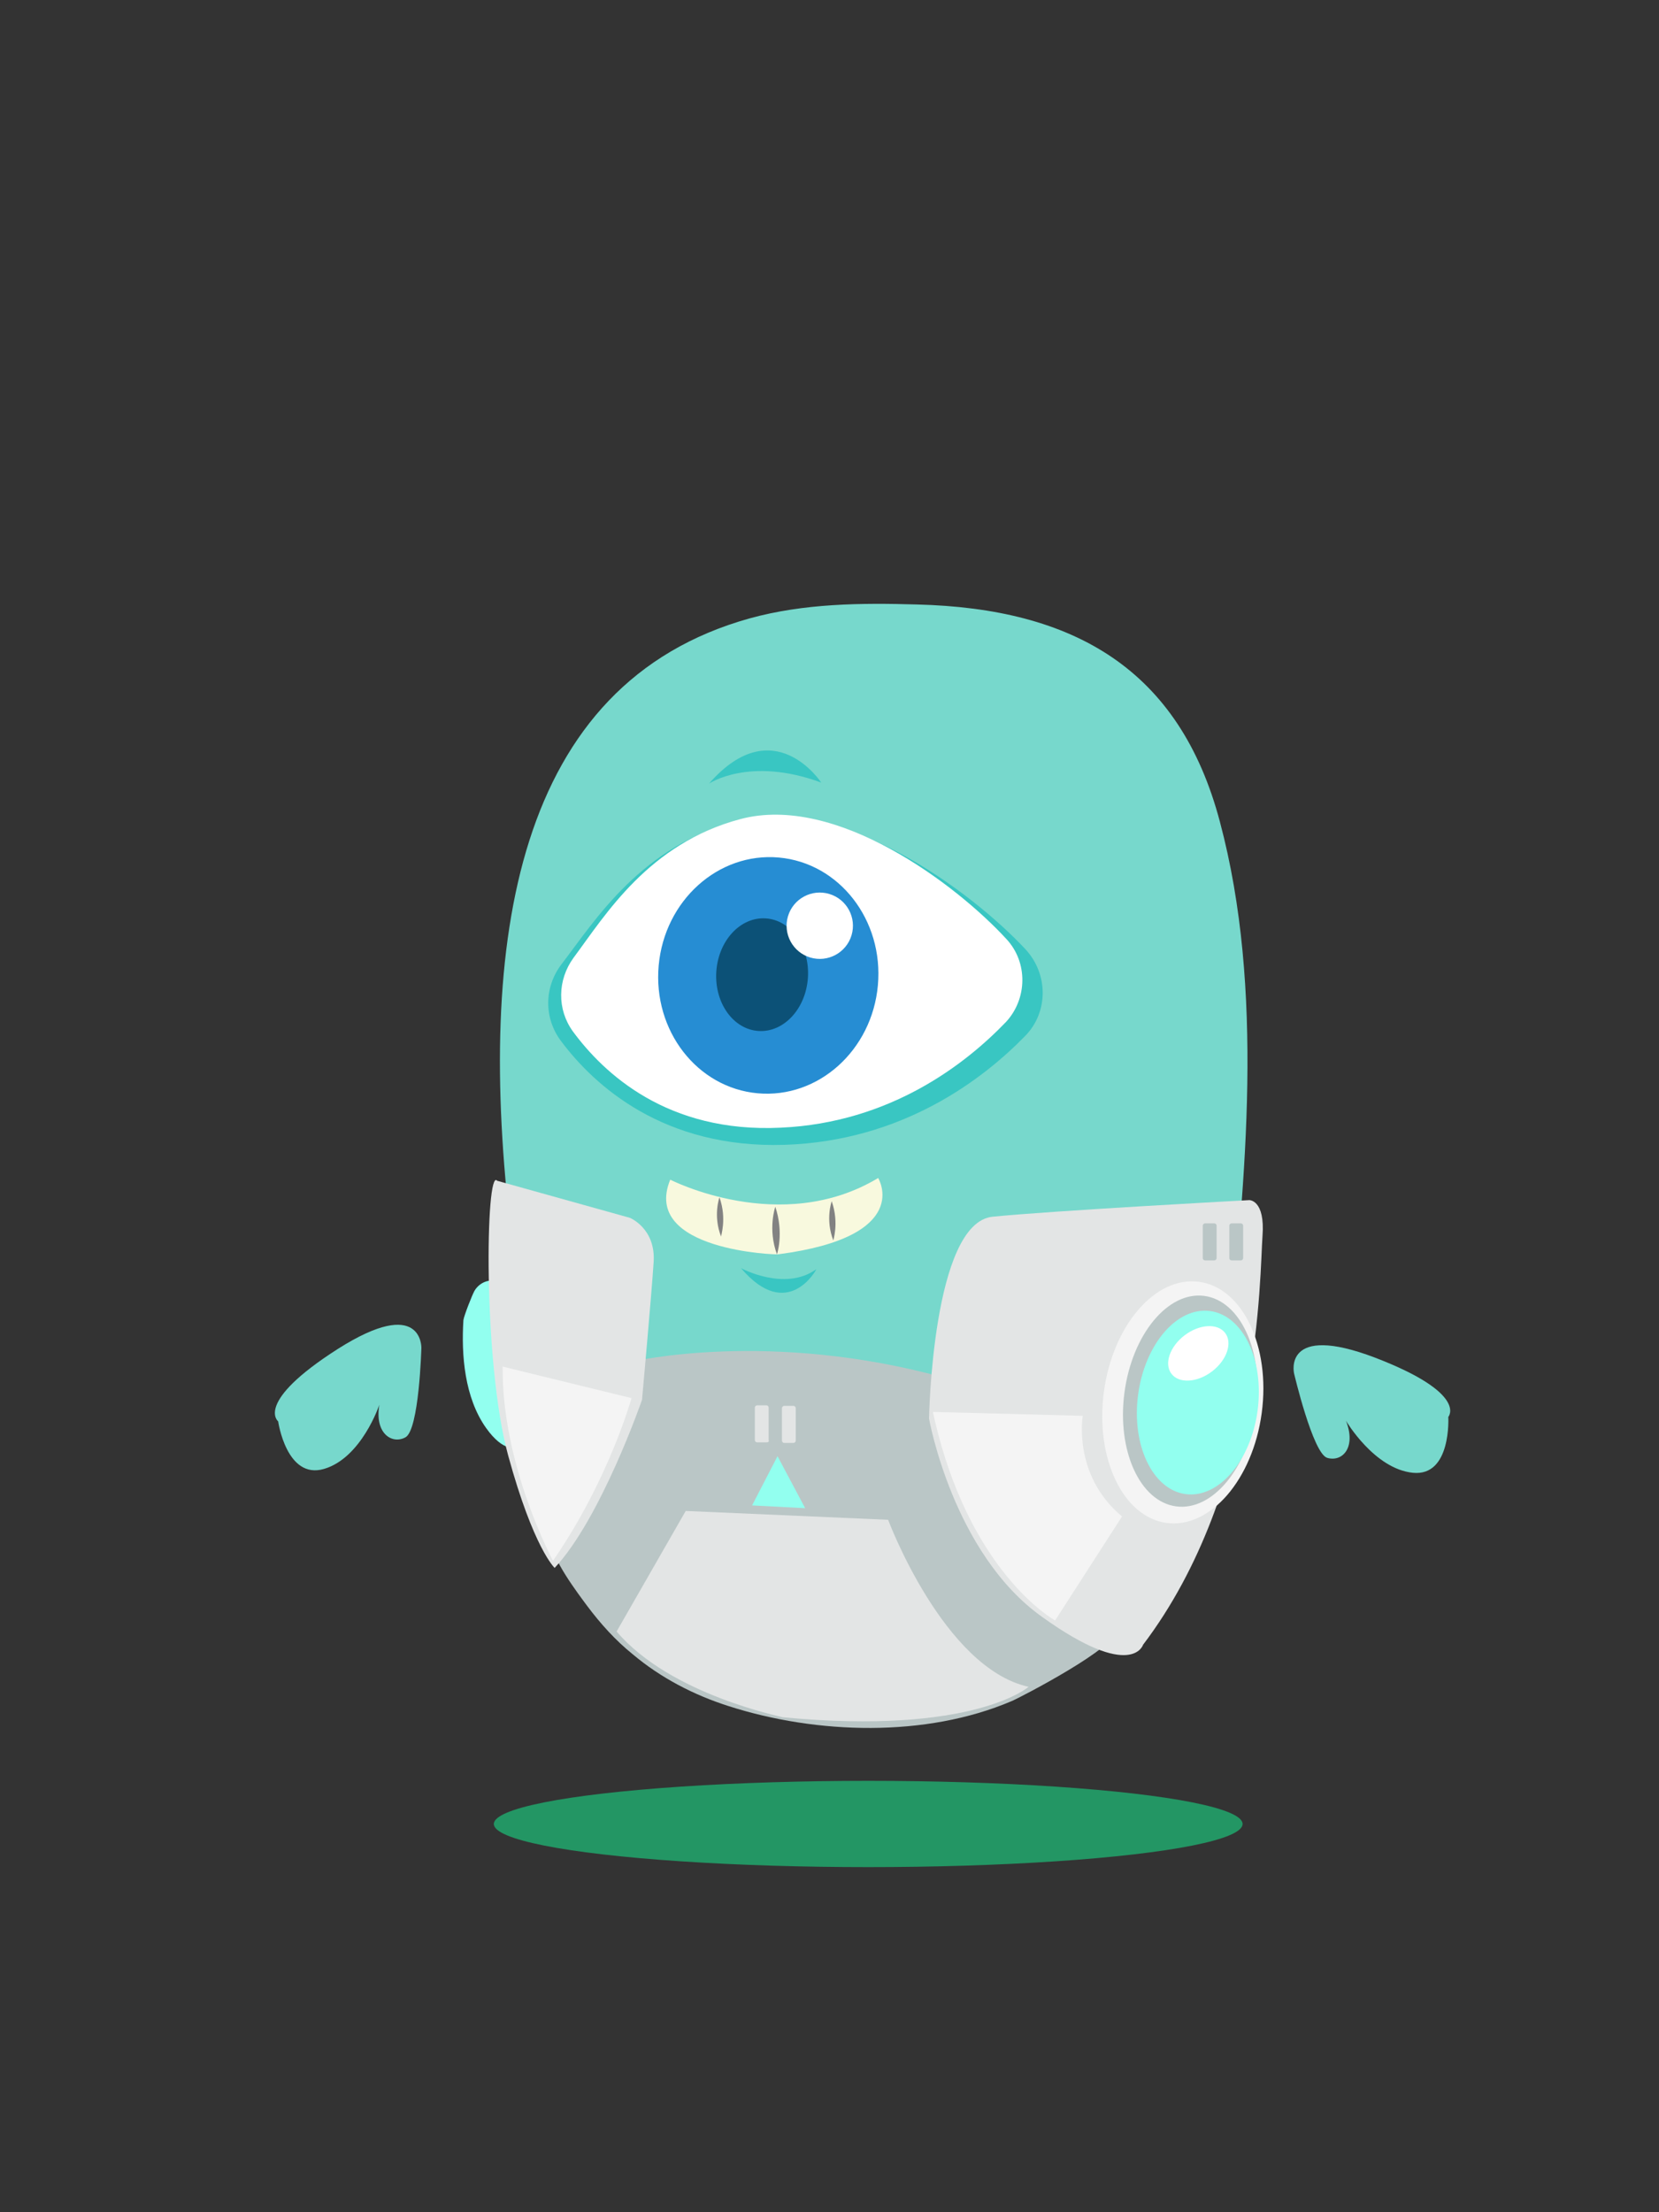 <?xml version="1.0" encoding="utf-8"?>
<!-- Generator: Adobe Illustrator 21.0.0, SVG Export Plug-In . SVG Version: 6.00 Build 0)  -->
<svg version="1.1" id="Layer_1" xmlns="http://www.w3.org/2000/svg" xmlns:xlink="http://www.w3.org/1999/xlink" x="0px" y="0px"
	 viewBox="0 0 300 400" style="enable-background:new 0 0 300 400;" xml:space="preserve">
<rect x="0" y="0" width="300" height="400" fill="#333333" stroke="none"/>
<style type="text/css">
	.st0{fill:#239664;}
	.st1{fill:#92FFEF;}
	.st2{fill:#77D8CC;}
	.st3{fill:#BAC6C6;}
	.st4{fill:#E3E5E5;}
	.st5{fill:#F4F4F4;}
	.st6{fill:#FFFFFF;}
	.st7{fill:#39C6C2;}
	.st8{fill:#268DD3;}
	.st9{fill:#0C5177;}
	.st10{fill:#F8F9DE;}
	.st11{fill:#828282;}
</style>
<ellipse class="st0" cx="157" cy="329.8" rx="67.7" ry="7.8"/>
<g>
	<path class="st1" d="M90.1,231.9c-1.2-0.8-3.3-0.2-4.3,1.5c-0.4,0.7-1.9,4.5-2,5.3c-0.4,6.3,0.2,14,4.1,19.5
		c3.2,4.5,5.4,3.5,5.4,3.5c-0.5-5.2-1-10.3-1.4-15.5c-0.3-3.4-0.6-6.9-1-10.3c-0.1-0.8,0.1-2.8-0.3-3.4
		C90.5,232.2,90.3,232,90.1,231.9z"/>
	<path class="st2" d="M92.4,222.9c-6.3-52.9,0.8-99.3,43.2-111.1c9.8-2.7,20.1-2.8,30.2-2.5c28.4,0.7,47.5,11.7,54.8,39.3
		c8.1,30.4,4.6,64.4,1.5,95.2c0,0-2.5,68.5-71.1,66S92.4,222.9,92.4,222.9z"/>
	<path class="st3" d="M114.3,246.2c0,0,24.9-5.9,56.8,3c0,0,30.2,45.9,30.2,45.9c1.3,2.4-16.9,11.9-18.4,12.5
		c-15.5,6.6-35.2,6-51.1,0.9c-6.3-2-12.3-5.1-17.4-9.4c-3.1-2.5-5.8-5.5-8.2-8.7c-1.4-1.9-7-9.2-6.2-11.5L114.3,246.2z"/>
	<path class="st4" d="M168,256.5c0,0,0.6-35.4,11.5-36.5c10.9-1.1,46.4-3,46.4-3s2.9-0.1,2.4,6.5c-0.5,6.6-0.2,45.7-21.6,73.9
		c0,0-2,6.6-18.2-5C172.3,280.9,168,256.5,168,256.5z"/>
	<path class="st4" d="M89.9,213.5l24,6.7c0,0,4.7,1.9,4.3,8c-0.4,6.1-2.1,24.9-2.1,24.9s-7.4,21.4-15.8,30.4c0,0-3.8-3.5-8.4-20.3
		S87.8,210.9,89.9,213.5z"/>
	<g>
		
			<ellipse transform="matrix(0.133 -0.991 0.991 0.133 -65.876 431.812)" class="st5" cx="213.9" cy="253.6" rx="22" ry="14.4"/>
		
			<ellipse transform="matrix(0.133 -0.991 0.991 0.133 -64.533 433.106)" class="st3" cx="215.4" cy="253.4" rx="19.2" ry="12"/>
		
			<ellipse transform="matrix(0.133 -0.991 0.991 0.133 -63.528 434.625)" class="st1" cx="216.7" cy="253.6" rx="16.7" ry="10.9"/>
	</g>
	
		<ellipse transform="matrix(0.796 -0.605 0.605 0.796 -103.864 181.171)" class="st6" cx="216.8" cy="244.6" rx="6.1" ry="4.1"/>
	<g>
		<g>
			<path class="st7" d="M101.5,188.3c-3.2-4.2-3.1-9.8,0-13.9c6.2-8.1,14.5-21.6,32.2-26c18.5-4.6,41.9,12.7,51.7,23.2
				c4.2,4.5,4.2,11.4,0,15.7c-7.7,7.9-22.2,19-43.5,19.7C120,207.7,107.5,196.3,101.5,188.3z"/>
			<path class="st6" d="M103.6,186.5c-2.9-4-2.8-9.3,0.1-13.3c5.8-7.8,13.6-20.7,30.2-25.1c17.3-4.6,39,11.8,48.1,21.7
				c3.9,4.2,3.8,10.8-0.1,15c-7.3,7.6-20.9,18.2-40.7,19.1C120.7,204.9,109.2,194.1,103.6,186.5z"/>
			
				<ellipse transform="matrix(8.931568e-02 -0.996 0.996 8.931568e-02 -49.17 298.956)" class="st8" cx="138.9" cy="176.4" rx="21.4" ry="19.9"/>
			
				<ellipse transform="matrix(6.373203e-02 -0.998 0.998 6.373203e-02 -46.916 302.524)" class="st9" cx="137.8" cy="176.3" rx="10.2" ry="8.3"/>
			<ellipse transform="matrix(0.286 -0.958 0.958 0.286 -54.639 261.551)" class="st6" cx="148.3" cy="167.5" rx="6" ry="6"/>
		</g>
		<path class="st7" d="M128.2,141.7c0,0,7.3-5,20.3-0.2C148.5,141.5,139.9,128.3,128.2,141.7z"/>
	</g>
	<g>
		<path class="st10" d="M121.2,213.3c0,0,20,10.3,37.6-0.3c0,0,6.5,10.6-18.1,13.8C140.8,226.9,115.9,226.2,121.2,213.3z"/>
		<path class="st11" d="M150.4,217.2c0,0-1.2,3.3,0.3,7.1C150.6,224.4,151.8,221.2,150.4,217.2z"/>
		<path class="st11" d="M130.1,216.5c0,0-1.2,3.3,0.3,7.1C130.3,223.6,131.5,220.4,130.1,216.5z"/>
		<path class="st11" d="M140.2,218.2c0,0-1.4,4,0.3,8.6C140.5,226.8,141.8,223,140.2,218.2z"/>
	</g>
	<path class="st5" d="M168.7,255.3l27.1,0.7c0,0-1.9,10.7,7.1,18.2L190.8,293C190.8,293,175,284.4,168.7,255.3z"/>
	<path class="st5" d="M90.9,247.1l23.3,5.7c0,0-4.1,14.8-14.2,29.4C100,282.2,90.7,265,90.9,247.1z"/>
	<g>
		<path class="st3" d="M219.6,227.9l-1.7,0c-0.2,0-0.4-0.2-0.4-0.4l0-5.9c0-0.2,0.2-0.4,0.4-0.4l1.7,0c0.2,0,0.4,0.2,0.4,0.4l0,5.9
			C220,227.7,219.8,227.9,219.6,227.9z"/>
		<path class="st3" d="M224.4,227.9l-1.7,0c-0.2,0-0.4-0.2-0.4-0.4l0-5.9c0-0.2,0.2-0.4,0.4-0.4l1.7,0c0.2,0,0.4,0.2,0.4,0.4l0,5.9
			C224.8,227.7,224.6,227.9,224.4,227.9z"/>
	</g>
	<g>
		<path class="st4" d="M138.6,260.8l-1.7,0c-0.2,0-0.4-0.2-0.4-0.4l0-5.9c0-0.2,0.2-0.4,0.4-0.4l1.7,0c0.2,0,0.4,0.2,0.4,0.4l0,5.9
			C139.1,260.7,138.9,260.8,138.6,260.8z"/>
		<path class="st4" d="M143.5,260.9l-1.7,0c-0.2,0-0.4-0.2-0.4-0.4l0-5.9c0-0.2,0.2-0.4,0.4-0.4l1.7,0c0.2,0,0.4,0.2,0.4,0.4l0,5.9
			C143.9,260.7,143.7,260.9,143.5,260.9z"/>
	</g>
	<polygon class="st1" points="140.6,263.3 136,272.2 145.6,272.7 	"/>
	<path class="st4" d="M111.5,295l12.5-21.8l36.6,1.6c0,0,10,26.8,25.4,30.2c0,0-9.9,8.8-44.5,5.5C141.5,310.4,121.3,306.5,111.5,295
		z"/>
	<path class="st7" d="M134,229.3c0,0,7.9,4.3,13.6,0.2C147.7,229.5,142.4,239.2,134,229.3z"/>
	<path class="st2" d="M234,248.3c0,0,3.4,14.5,6,15.3c2.7,0.8,5.3-1.8,3.4-6.7c0,0,5.1,8.7,12.1,9.4c7,0.7,6.4-10.1,6.4-10.1
		s3.7-4.2-13.2-10.7C231.9,239.1,234,248.3,234,248.3z"/>
	<path class="st2" d="M76.2,243.7c0,0-0.4,14.9-2.9,16.2c-2.4,1.3-5.6-0.7-4.7-5.9c0,0-3.2,9.6-10,11.6c-6.8,2-8.3-8.6-8.3-8.6
		s-4.4-3.4,10.8-13.1C76.4,234.2,76.2,243.7,76.2,243.7z"/>
</g>
</svg>

